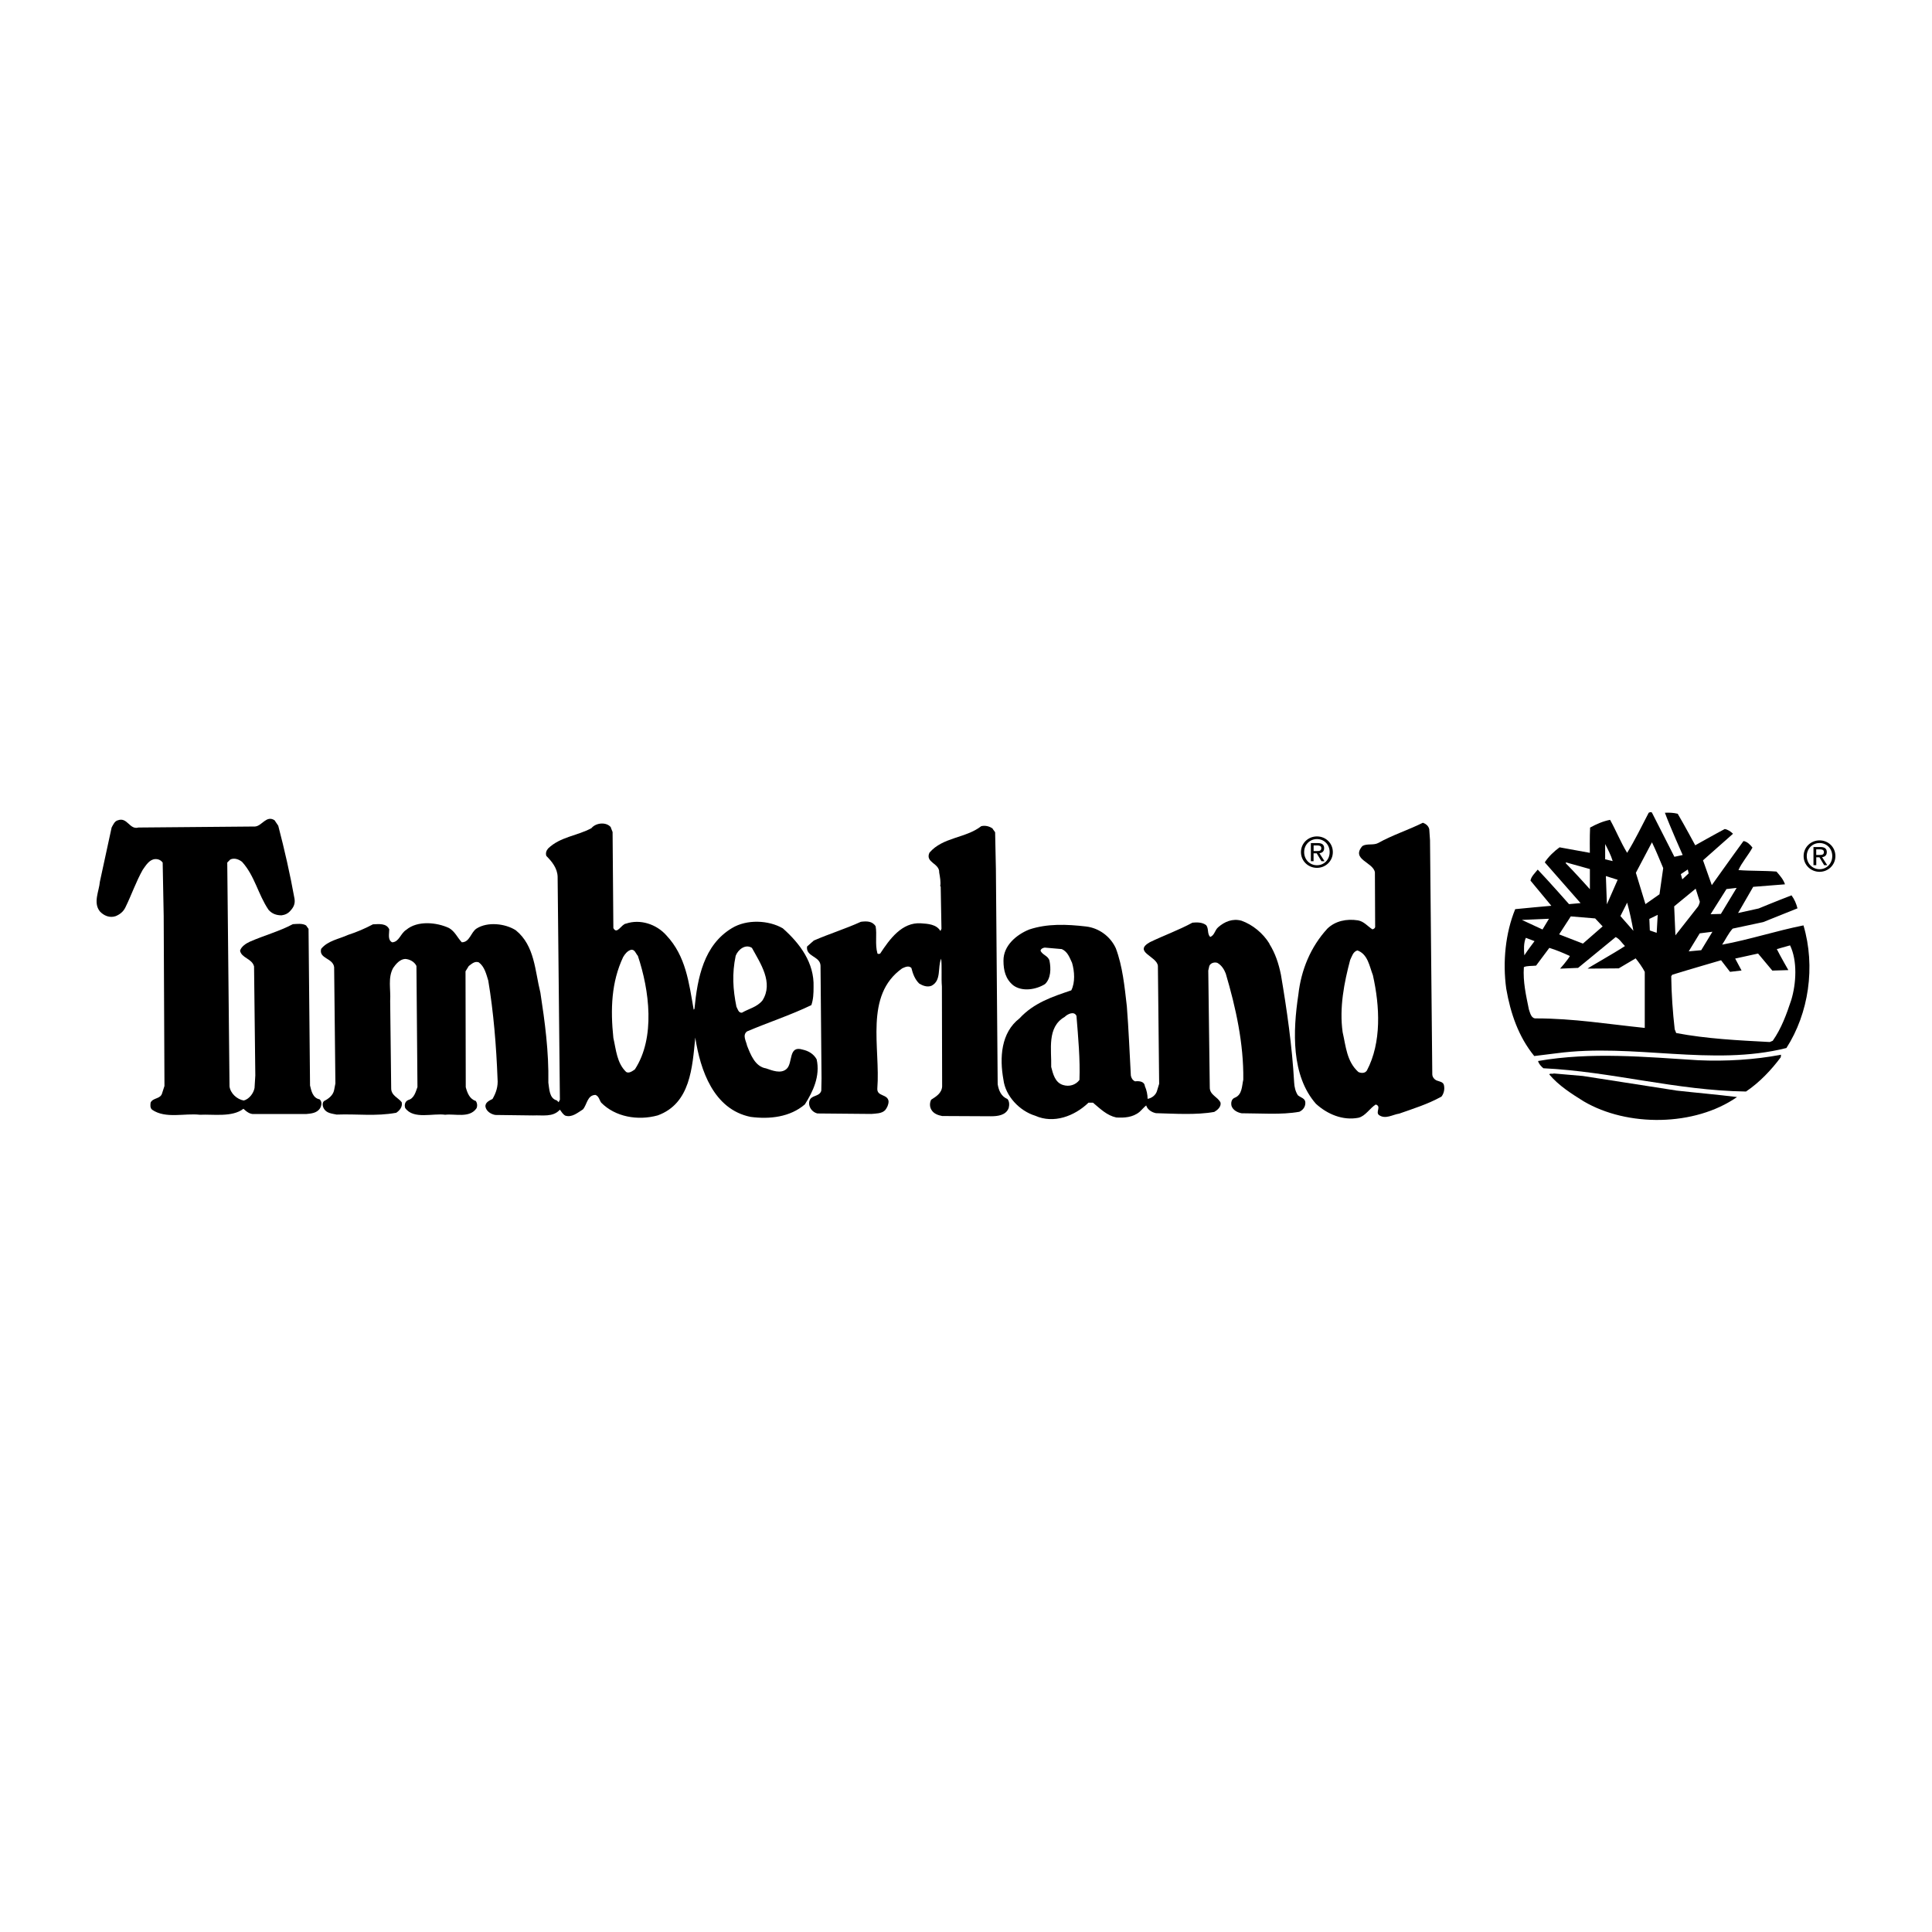 <svg xmlns="http://www.w3.org/2000/svg" id="uuid-0b220847-b5d7-477f-9d5a-d15491edfbb5" viewBox="0 0 400 400"><defs><style>.uuid-d81c9185-2021-4eb6-ad14-c670327d6be9{fill:#000;stroke-width:0px;}</style></defs><g id="uuid-d2177823-1472-4a4f-a9bf-8988138a47e6"><path class="uuid-d81c9185-2021-4eb6-ad14-c670327d6be9" d="M373.42,177.24c0-1.86,1.51-3.25,3.3-3.25s3.28,1.38,3.28,3.25-1.51,3.26-3.28,3.26-3.3-1.38-3.3-3.26ZM376.72,179.96c1.47,0,2.63-1.15,2.63-2.72s-1.16-2.7-2.63-2.7-2.65,1.16-2.65,2.7,1.17,2.72,2.65,2.72ZM376.03,179.12h-.57v-3.75h1.43c.89,0,1.33.33,1.33,1.06,0,.67-.43.97-.98,1.04l1.07,1.65h-.64l-.98-1.63h-.65v1.63h0ZM376.71,177.01c.49,0,.91-.03.91-.61,0-.46-.42-.55-.82-.55h-.77v1.16h.68Z"></path><path class="uuid-d81c9185-2021-4eb6-ad14-c670327d6be9" d="M269.35,176.42c0-1.86,1.51-3.25,3.31-3.25s3.29,1.38,3.29,3.25-1.51,3.26-3.29,3.26-3.31-1.38-3.31-3.26ZM272.66,179.14c1.47,0,2.63-1.15,2.63-2.72s-1.16-2.7-2.63-2.7-2.65,1.16-2.65,2.7,1.16,2.72,2.65,2.72ZM271.97,178.3h-.57v-3.75h1.43c.89,0,1.32.33,1.32,1.06,0,.67-.42.97-.98,1.04l1.06,1.65h-.64l-.98-1.63h-.65v1.63ZM272.65,176.2c.49,0,.91-.03.91-.61,0-.46-.42-.55-.82-.55h-.77v1.16h.68Z"></path><path class="uuid-d81c9185-2021-4eb6-ad14-c670327d6be9" d="M57.61,170.96c1.3,4.97,2.44,9.99,3.37,15.13.16,1.04-.21,1.76-.83,2.44-.52.62-1.14.88-1.86.98-1.04,0-1.97-.31-2.69-1.14-2.18-3.21-2.85-7.04-5.49-9.94-.67-.52-1.61-.88-2.44-.47l-.62.62.47,46.37c.21,1.45,1.55,2.65,2.95,2.9,1.14-.31,2.02-1.5,2.23-2.59l.16-2.59-.26-22.58c-.42-1.65-2.59-1.71-2.9-3.26.26-.88,1.24-1.5,2.02-1.86,2.95-1.3,6.06-2.12,8.91-3.63.88-.05,1.97-.21,2.74.26l.51.72.31,32.43c.26,1.09.57,2.59,1.97,2.85.57.47.42,1.3.1,1.86-.67,1.04-1.92,1.09-2.9,1.19h-10.78c-.88.05-1.56-.52-2.18-1.09-2.33,1.81-6.32,1.09-9.01,1.24-3.16-.37-7.1.88-9.89-1.04-.47-.37-.37-1.09-.31-1.5.52-1.04,2.07-.67,2.39-1.97l.47-1.45-.16-35.22-.21-11.03c-.37-.51-.93-.77-1.6-.72-1.19.1-1.92,1.35-2.54,2.23-1.4,2.49-2.33,5.23-3.58,7.77-.42.88-1.14,1.45-2.02,1.81-1.24.42-2.44-.1-3.26-.98-1.45-1.81-.16-4.2,0-6.16l2.43-11.21c.31-.57.62-1.34,1.3-1.5,1.97-.72,2.39,2.02,4.25,1.5l24.14-.21c1.45-.1,2.33-2.39,4.04-1.3l.77,1.14Z"></path><path class="uuid-d81c9185-2021-4eb6-ad14-c670327d6be9" d="M205.51,171.59l.52.72.16,7.67.37,44.5c.21,1.24.67,2.49,2.02,3.06.42.47.42,1.24.26,1.86-.57,1.5-2.23,1.71-3.67,1.71l-10.11-.05c-.83-.16-1.76-.47-2.23-1.3-.37-.62-.37-1.4-.05-2.07,1.04-.67,2.18-1.35,2.28-2.74l-.05-20.72c-.16-1.71.05-4.14-.16-5.75-.77,1.86.1,4.51-1.97,5.6-.88.37-1.81,0-2.54-.42-.93-.88-1.35-2.07-1.65-3.26-.57-.57-1.35-.16-1.92.1-7.87,5.6-4.46,16.42-5.13,24.86-.1,1.71,2.12,1.09,2.33,2.64,0,.72-.31,1.35-.72,1.86-.72.72-1.92.68-2.86.77l-11.14-.1c-.72-.16-1.35-.72-1.6-1.4-.21-.51-.21-1.24.21-1.71.67-.68,1.86-.51,2.18-1.61l.05-2.53-.21-23.37c-.1-1.97-3.06-1.81-2.79-3.94l1.4-1.24c3.21-1.4,6.58-2.44,9.74-3.88,1.19-.16,2.39-.16,3.06.93.31,1.71-.16,3.73.37,5.6.1.21.42.1.57.05,1.97-3,4.51-6.53,8.44-6.27,1.5.1,3.21.21,4.04,1.6l.21-.47-.16-8.76-.1-.05c.16-.83-.05-1.92-.21-2.85.1-1.92-2.95-2.02-2.02-4.09,2.79-3.26,7.46-2.95,10.73-5.49.88-.21,1.76.05,2.39.52l-.03.02Z"></path><path class="uuid-d81c9185-2021-4eb6-ad14-c670327d6be9" d="M346.67,177.39l1.71-.37s-2.59-5.8-3.68-8.75c.93-.05,1.81,0,2.65.21,1.3,2.19,3.63,6.53,3.63,6.53,0,0,4.04-2.28,6.11-3.37.62.1,1.24.51,1.71.98l-6.21,5.5,1.82,5.14s4.39-6.18,6.56-9.13c.77.1,1.4.77,1.86,1.35-.88,1.61-2.23,3.11-2.9,4.66,2.65.21,5.28.1,7.87.31.67.77,1.45,1.65,1.76,2.64l-6.58.52-3.13,5.42,4.26-.94s3.32-1.38,6.8-2.72c.62.83.98,1.71,1.24,2.69l-7.1,2.85-6.32,1.35c-.93,1.04-1.45,2.23-2.18,3.32,5.65-1.04,11.14-2.85,16.84-3.99,2.53,8.55,1.09,18.19-3.53,25.39-15.38,3.88-31.71-1.04-47.6,1.09l-4.61.57c-3.26-3.99-4.92-8.85-5.8-13.94-.77-5.55-.16-11.55,1.86-16.47.46-.07,7.48-.7,7.48-.7l-4.32-5.21c.16-.88.93-1.56,1.5-2.28,2.25,2.35,6.48,7.15,6.48,7.15l2.39-.21-7.41-8.44c.72-1.14,1.97-2.33,3.06-3.11l6.27,1.14s-.05-3.37.05-5.23c1.3-.72,2.74-1.34,4.14-1.6,1.24,2.23,2.18,4.61,3.53,6.83,1.6-2.59,3-5.49,4.46-8.29.16-.1.47-.21.67-.05l4.66,9.17h.02ZM342.02,174.39l-3.33,6.31,1.98,6.49,2.91-2.04.77-5.42c-.77-1.81-1.51-3.67-2.33-5.34ZM332.33,174.75v3.16l1.56.37c-.36-1.24-.98-2.39-1.56-3.53ZM324.19,178.53v.21c1.65,1.65,4.98,5.36,4.98,5.36v-4.17l-4.98-1.39h0ZM349.45,180.01l-1.45.97.3,1.08,1.32-1.23-.18-.81h0ZM332.48,181.38l.21,5.85,2.23-5.08-2.44-.77ZM359.55,183.83l-2.1.24-3.29,5.21,2.13-.06,3.26-5.39ZM346.62,187.64l.26,6.01,4.51-5.75c.41-.43.54-1.2.54-1.2l-.86-2.71-4.45,3.66h0ZM336.89,186.87l-1.4,2.79,2.69,3.06c-.37-2.02-.77-3.94-1.3-5.85h0ZM343.21,189.41l-1.73.84.1,2.39,1.42.49.21-3.73h0ZM325.22,189.72l-2.42,3.73,4.93,1.91,4.08-3.56-1.55-1.65-5.04-.42h0ZM315.09,190.46l4.27,1.98,1.34-2.22-5.62.24h0ZM351.91,193.24l-2.28,3.73,2.59-.24,2.32-3.82-2.63.33h0ZM334.5,194.02l-7.77,6.37-3.73.16s1.51-1.69,2.03-2.62c-1.35-.62-2.86-1.26-4.26-1.68l-2.74,3.67c-.88.1-1.86,0-2.53.31-.21,3.06.46,5.9,1.04,8.76.26.72.47,1.97,1.55,1.86,7.67,0,14.87,1.19,22.44,1.97v-11.61c-.37-.77-1.37-2.18-1.89-2.79l-3.5,2.07-6.43.05c-.05-.1,5.28-3.06,7.72-4.67-.67-.67-1.09-1.45-1.92-1.86h0ZM315.91,194.17c-.47,1.04-.42,2.53-.31,3.62.62-.98,2.11-2.94,2.11-2.94l-1.79-.68h0ZM370.61,195.73l-2.74.77c.72,1.45,2.39,4.35,2.39,4.35l-3.32.1-2.95-3.53c-1.45.31-4.74,1.04-4.74,1.04l1.32,2.47-2.39.28-1.85-2.4s-6.79,1.97-10.11,3l-.21.31c.05,3.73.31,7.41.72,10.99l.31.77c6.32,1.19,12.69,1.51,19.37,1.86l.62-.26c1.81-2.59,2.85-5.49,3.83-8.44,1.04-3.42,1.3-8.13-.26-11.34h0Z"></path><path class="uuid-d81c9185-2021-4eb6-ad14-c670327d6be9" d="M126.46,171.33l.37.93.16,19.89c.77,1.45,1.65-.83,2.64-.93,2.9-.98,6.27.1,8.34,2.44,4.04,4.3,4.66,9.79,5.65,15.38l.16-.16c.62-6.43,1.92-13.22,7.77-16.73,3.06-1.86,7.57-1.66,10.52.05,3.63,3.21,6.53,7.2,6.37,12.12,0,1.4-.05,2.59-.46,3.78-4.3,2.07-8.91,3.57-13.31,5.44-1.04.77-.16,2.07,0,2.95.72,1.81,1.65,4.35,3.94,4.71,1.24.42,3.06,1.19,4.25.1,1.35-1.24.31-4.92,3.32-3.99,1.19.26,2.28.88,2.9,2.02.77,3.47-.77,6.68-2.44,9.32-3.06,2.64-7.3,3.11-11.24,2.59-7.67-1.56-10.41-9.69-11.45-16.42-.62,6.16-.98,13.63-7.77,16.11-4.14,1.14-8.81.31-11.71-2.64-.37-.51-.47-1.35-1.19-1.6-1.71.05-1.71,1.97-2.59,3-1.09.67-2.23,1.71-3.63,1.3-.51-.26-.83-.83-1.14-1.24-1.45,1.61-3.58,1.09-5.55,1.19l-7.83-.1c-.88-.16-1.81-.72-2.02-1.65-.16-.93.83-1.35,1.45-1.66.72-1.24,1.19-2.59,1.04-4.2-.26-6.84-.83-13.78-1.92-20.31-.42-1.35-.77-2.9-1.97-3.78-.88-.31-1.51.37-2.07.77l-.67,1.09.05,23.99c.31,1.14.77,2.44,2.07,2.85.31.42.37,1.04.16,1.51-1.45,2.12-4.46,1.09-6.48,1.35-2.54-.37-6.58,1.04-8.29-1.4-.21-.63-.05-1.35.62-1.65,1.24-.31,1.56-1.72,1.92-2.69l-.21-25.07c-.42-.88-1.4-1.4-2.33-1.45-1.09.05-1.92,1.04-2.49,1.86-1.14,2.07-.47,4.41-.62,6.83l.21,18.03c-.05,1.56,1.5,2.02,2.18,2.95.21.93-.42,1.71-1.14,2.18-4.3.77-7.97.21-12.33.37-.98-.21-2.12-.26-2.69-1.3-.21-.42-.37-1.14.1-1.51.93-.47,1.86-1.19,2.07-2.28l.26-1.35-.26-24.09c-.26-1.92-3.21-1.71-2.69-3.78,1.4-1.71,3.67-2.02,5.6-2.9,1.76-.57,3.47-1.3,5.13-2.18,1.24-.05,2.79-.26,3.37,1.04,0,.93-.37,2.23.62,2.69,1.45-.1,1.71-1.86,2.9-2.59,2.33-1.97,6.32-1.56,8.86-.37,1.24.72,1.71,1.97,2.64,2.95,1.65,0,1.86-2.07,3.06-2.85,2.28-1.45,5.95-1.04,8.13.37,3.94,3.21,3.94,8.39,5.08,12.9.93,6.06,1.76,12.17,1.65,18.65.21,1.24.16,3.26,1.76,3.67l.37.37.26-.52-.47-46.16c-.05-1.76-1.19-3.16-2.33-4.3-.21-.57,0-1.14.37-1.56,2.54-2.44,6.01-2.59,8.96-4.2.93-1.14,3.11-1.35,4.04-.16v.03ZM152.31,197.91c-.77,3.67-.57,6.94.16,10.52.26.47.42,1.3,1.14,1.24,1.4-.83,3.11-1.14,4.25-2.54,2.33-3.67-.42-7.67-2.18-10.88-1.35-.88-2.9.37-3.37,1.65h0ZM130.61,196.66c-.72.21-1.24.88-1.6,1.5-2.44,5.18-2.64,10.78-2.02,16.73.57,2.49.72,5.18,2.64,7.04.57.37,1.3-.16,1.81-.52,4.3-6.58,3-16.42.62-23.52-.42-.42-.62-1.4-1.45-1.24h0Z"></path><path class="uuid-d81c9185-2021-4eb6-ad14-c670327d6be9" d="M295.91,171.64l.16,2.33.47,48.44c0,.57.42,1.09.93,1.3.51.21,1.39.26,1.5,1.04.16.83-.05,1.65-.52,2.28-2.79,1.56-5.8,2.49-8.75,3.53-1.4.21-2.85,1.24-4.2.3-.77-.62.57-1.81-.67-2.18-1.24.77-2.12,2.39-3.58,2.74-3.21.62-6.43-.72-8.81-2.9-5.13-5.86-4.77-15.03-3.63-22.58.57-5.13,2.54-9.9,6.01-13.68,1.65-1.6,3.99-2.07,6.32-1.71,1.24.21,1.97,1.19,3,1.86.26-.05.51-.21.57-.47l-.05-11.34c-.36-2.12-5.02-2.64-2.59-5.44.93-.57,2.28-.1,3.26-.62,2.95-1.65,6.22-2.69,9.27-4.2.57.21,1.14.62,1.3,1.3h0ZM281.05,196.77c-.93.26-1.14,1.24-1.51,1.97-1.24,4.66-2.28,9.9-1.56,14.97.67,2.9.83,6.06,3.26,8.24.57.26,1.35.31,1.76-.31,3.06-5.8,2.69-13.31,1.24-19.74-.72-1.86-1.04-4.35-3.21-5.13h0Z"></path><path class="uuid-d81c9185-2021-4eb6-ad14-c670327d6be9" d="M262.81,195.42c1.24,1.97,1.92,4.09,2.39,6.37,1.24,7.3,2.32,14.82,2.74,22.33.05.93.26,1.86.77,2.64.62.52,1.55.62,1.55,1.56,0,.88-.51,1.51-1.24,1.86-3.73.67-8.03.31-11.97.31-.83-.16-1.76-.62-2.07-1.5-.16-.63-.05-1.45.67-1.72,1.55-.62,1.45-2.39,1.76-3.73.1-7.46-1.56-14.97-3.63-21.97-.31-.83-.88-1.76-1.76-2.23-.67-.21-1.45.1-1.65.67l-.21.93.31,24.14c-.05,1.65,1.66,1.97,2.23,3.21.16.88-.67,1.56-1.3,1.92-3.68.67-8.29.36-12.07.26-.83-.16-1.77-.72-2.02-1.6-.37.26-.93.93-1.4,1.35-1.4,1.14-3.16,1.24-4.81,1.14-1.92-.42-3.26-1.76-4.81-3.06h-.93c-2.9,2.79-7.2,4.41-11.03,2.7-3.21-.98-6.16-4.04-6.58-7.46-.83-4.56-.51-9.74,3.32-12.69,3-3.26,6.89-4.51,10.73-5.81.83-1.65.67-3.94.16-5.69-.52-1.09-.88-2.28-2.12-2.85l-3.53-.31c-.36.05-.77.21-.88.62.36.93,1.6,1.04,1.86,2.12.31,1.56.31,3.63-.93,4.81-1.81,1.14-4.71,1.65-6.58.26-1.6-1.3-2.02-3.11-2.02-5.08-.05-3.16,2.74-5.44,5.34-6.48,3.73-1.24,7.72-1.09,11.76-.62,2.64.31,5.02,2.02,6.16,4.51,1.4,3.73,1.81,7.92,2.28,12.01.37,4.67.57,9.64.83,14.35.1.52.37.98.88,1.19.83-.1,1.92,0,2.02.98.37.83.57,1.81.57,2.64.77-.1,1.65-.72,1.92-1.56l.47-1.55-.26-24.4c-.16-2.02-5.23-2.9-1.66-4.92,2.9-1.4,5.95-2.49,8.81-4.04.93-.1,2.07-.1,2.85.52.57.72.16,1.76.83,2.44.93-.37.93-1.4,1.66-2.02,1.3-1.14,2.95-1.86,4.81-1.35,2.33.83,4.46,2.59,5.8,4.76h.02ZM220.43,210.54c-3.73,2.12-2.69,6.84-2.79,10.36.37,1.4.77,3.21,2.43,3.73,1.3.42,2.65,0,3.42-1.04.16-4.25-.26-8.81-.62-13.26-.47-1.04-1.81-.42-2.44.21h0Z"></path><path class="uuid-d81c9185-2021-4eb6-ad14-c670327d6be9" d="M368.69,218.89c-1.92,2.59-4.41,5.23-7.2,7.1-14.5-.21-27.82-4.14-41.96-4.82-.47-.42-.93-.88-1.09-1.5,11.03-1.92,22.23-.83,33.15-.16,5.7.26,11.71-.1,17.15-1.14l-.05.51h0Z"></path><path class="uuid-d81c9185-2021-4eb6-ad14-c670327d6be9" d="M346.99,225.78c4.2.47,8.44.83,12.64,1.35-8.76,6.11-22.7,6.22-31.76.88-2.49-1.56-5.13-3.21-7.1-5.55.1-.31.62-.05.93-.21l6.01.52,19.28,3h0Z"></path></g></svg>